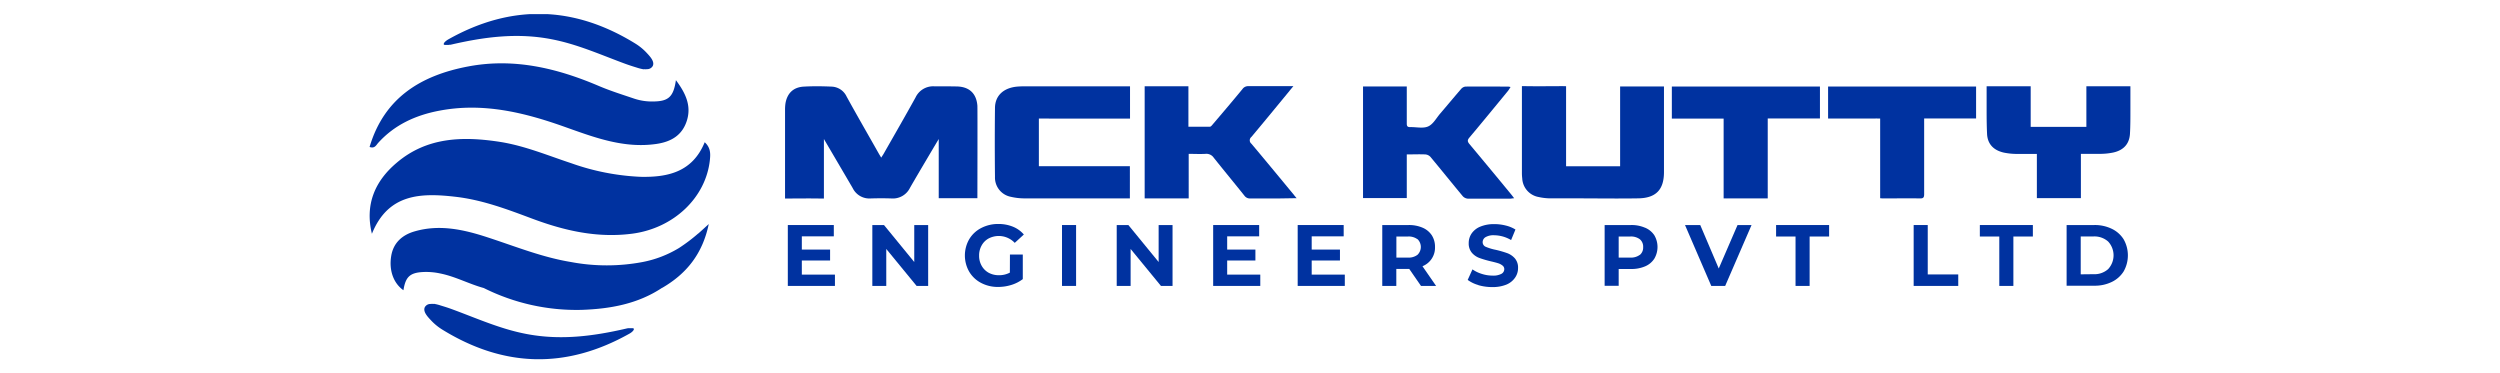 <svg id="Layer_1" data-name="Layer 1" xmlns="http://www.w3.org/2000/svg" xmlns:xlink="http://www.w3.org/1999/xlink" viewBox="0 0 712 106.27"><defs><style>.cls-1{fill:none;}.cls-2{clip-path:url(#clip-path);}.cls-3{fill:#0032a0;}</style><clipPath id="clip-path"><rect class="cls-1" x="105.26" y="4.02" width="501.49" height="98.23"/></clipPath></defs><g class="cls-2"><path class="cls-3" d="M388.19,56.4V24.63h12.46V27.2c0,2.66,0,5.31,0,8,0,.7.18,1,.93,1,1.73-.05,3.67.45,5.13-.18s2.33-2.36,3.43-3.64c2-2.33,3.94-4.68,5.95-7a2,2,0,0,1,1.24-.72c4.06-.05,8.11,0,12.17,0a4.44,4.44,0,0,1,.71.12c-.3.45-.5.82-.76,1.14-3.65,4.44-7.29,8.89-11,13.3-.58.7-.51,1.1,0,1.75q6,7.17,11.93,14.39c.26.3.48.62.86,1.11-.52,0-.82.11-1.13.11-4,0-8,0-12.06,0a2.2,2.2,0,0,1-1.45-.7c-3.1-3.72-6.11-7.48-9.21-11.2a2.25,2.25,0,0,0-1.45-.7c-1.72-.08-3.45,0-5.29,0V56.4Z"/><path class="cls-3" d="M295.87,33.75V47.34h4c5.3,0,10.61,0,15.92,0h6V56.5h-1.34c-9.54,0-19.09,0-28.64,0a17.29,17.29,0,0,1-3.93-.45,5.58,5.58,0,0,1-4.51-5.68q-.11-9.78,0-19.57c0-3.57,2.46-5.81,6.4-6.14.76-.06,1.54-.08,2.31-.08,8.33,0,16.65,0,25,0h4.75v9.2H320.6q-10,0-19.94,0Z"/><path class="cls-3" d="M493.62,56.51l-1.63,0a1.72,1.72,0,0,1-.33,0Z"/><path class="cls-3" d="M562.79,24.64v9.1h-1.34c-4.09,0-8.18,0-12.27,0a2.46,2.46,0,0,0-.41,0H548v.86a3,3,0,0,0,0,.31c0,1,0,1.95,0,2.93,0,5.8,0,11.6,0,17.42,0,.93-.19,1.28-1.21,1.25-3.39-.06-6.78,0-10.17,0-.33,0-.65,0-1.15-.06V55c0-5.14,0-10.28,0-15.43,0-1.53,0-3.05,0-4.58V33.75h-.84a2.23,2.23,0,0,0-.47,0l-2.83,0h-.11c-3.07,0-6.14,0-9.22,0h-1.36v-9.1Z"/><path class="cls-3" d="M278.35,56.45h-11V39.59s-5.8,9.74-8.2,13.93a5.42,5.42,0,0,1-5.24,3c-2-.07-4-.06-6,0a5.27,5.27,0,0,1-5.05-2.93c-2-3.43-8.21-14-8.21-14V41.3c0,1.19,0,2.37,0,3.55q0,3.49,0,7v4.69h-1.16c-3.25-.06-6.49,0-9.91,0V44.85q0-6.74,0-13.48a12.81,12.81,0,0,1,.11-1.86c.48-2.93,2.23-4.66,5.19-4.84,2.65-.15,5.31-.12,8,0a4.9,4.9,0,0,1,4.22,2.8c3,5.47,6.15,10.9,9.23,16.36.18.31.37.62.64,1.06.27-.43.47-.72.64-1,3.06-5.38,6.16-10.74,9.15-16.16A5.54,5.54,0,0,1,266,24.58c2.25,0,4.49,0,6.74.05,3.43.16,5.35,2.08,5.62,5.47.06.7,0,26.35,0,26.35"/><path class="cls-3" d="M364.3,56.52v0c-2.73,0-5.46,0-8.19,0a1.91,1.91,0,0,1-1.69-.78c-2.9-3.63-5.87-7.21-8.76-10.84a2.5,2.5,0,0,0-2.33-1.08c-1.54.08-3.08,0-4.79,0V56.5h-3.33c-2.73,0-5.46,0-8.18,0a2,2,0,0,1-.37,0H326V54.15q0-14.3,0-28.6a2.91,2.91,0,0,1,0-.3v-.68h12.46V36.1c2.14,0,4.11,0,6.08,0,.32,0,.65-.44.9-.74,2.82-3.3,5.64-6.62,8.42-10a1.94,1.94,0,0,1,1.67-.82c2.11,0,4.22,0,6.31,0h6.51l-.88,1.06-.16.19-.05.08c-3.61,4.39-7.21,8.78-10.86,13.13a1.23,1.23,0,0,0,0,1.93c3.21,3.81,6.39,7.66,9.57,11.5l.5.61,1.94,2.34a1.35,1.35,0,0,1,.2.27l0,0,.66.79Z"/><path class="cls-3" d="M473.9,24.63V26q0,11.49,0,23c0,5-2.26,7.41-7.33,7.49-6,.1-12,0-18,0-2.4,0-4.8,0-7.19,0a16.06,16.06,0,0,1-3.17-.38,5.66,5.66,0,0,1-4.68-5.32,13.25,13.25,0,0,1-.09-1.54c0-6.69,0-13.38,0-20.06,0-1.14,0-2.26,0-3.39V24.54h1.24c3.39.06,6.79,0,10.18,0,.33,0,.65,0,1.16.05V47.35h15.39V46.28c0-.14,0-.3,0-.48V24.63Z"/><path class="cls-3" d="M433.39,29.18h0V25.79c0,1.13,0,2.25,0,3.39"/><path class="cls-3" d="M446,24.54v.08c-.51,0-.84-.05-1.16-.05-3.39,0-6.79,0-10.18,0Z"/><path class="cls-3" d="M518.32,24.64v9.1H514.4c-2,0-4.09,0-6.13,0h-4.82V56.51H490.89V50.79c0-5.17,0-10.36,0-15.53V33.77H476.14V24.64Z"/><path class="cls-3" d="M535.54,35v4.58h0c0-1.53,0-3.05,0-4.58"/><path class="cls-3" d="M606.74,24.57v6.94c0,2.16,0,4.32-.12,6.48-.13,3-1.85,4.81-4.77,5.45a18.92,18.92,0,0,1-3.83.38c-1.8,0-3.58,0-5.38,0V56.42H580.1V43.84c-1.85,0-3.72,0-5.59,0a18.92,18.92,0,0,1-3.83-.38C567.76,42.8,566,41,565.91,38c-.1-2.16-.12-4.32-.12-6.48,0-.55,0-1.1,0-1.66h0V24.57h12.55v5.28h0c0,1.67,0,3.34,0,5,0,.1,0,.19,0,.28v1h.83l.29,0h14.74V24.57Z"/><polygon class="cls-3" points="237.79 78.21 237.79 81.43 224.37 81.43 224.37 64.09 237.47 64.09 237.47 67.31 228.36 67.31 228.36 71.08 236.41 71.08 236.41 74.19 228.36 74.19 228.36 78.21 237.79 78.21"/><polygon class="cls-3" points="264.34 64.09 264.34 81.43 261.05 81.43 252.41 70.9 252.41 81.43 248.44 81.43 248.44 64.09 251.76 64.09 260.38 74.62 260.38 64.09 264.34 64.09"/><path class="cls-3" d="M287.63,72.49h3.66v7A10.46,10.46,0,0,1,288,81.16a12.7,12.7,0,0,1-3.74.56,10.1,10.1,0,0,1-4.85-1.15,8.45,8.45,0,0,1-3.38-3.19,9.29,9.29,0,0,1,0-9.24,8.44,8.44,0,0,1,3.4-3.19,10.35,10.35,0,0,1,4.91-1.16,10.74,10.74,0,0,1,4.13.77,8.09,8.09,0,0,1,3.12,2.23L289,69.17a6.26,6.26,0,0,0-7.43-1.26,5,5,0,0,0-2,2,5.75,5.75,0,0,0-.72,2.9,5.69,5.69,0,0,0,.72,2.87,5.16,5.16,0,0,0,2,2,6,6,0,0,0,2.92.7,6.48,6.48,0,0,0,3.12-.74Z"/><rect class="cls-3" x="302.46" y="64.09" width="4.01" height="17.34"/><polygon class="cls-3" points="333.94 64.09 333.94 81.43 330.64 81.43 322 70.9 322 81.43 318.04 81.43 318.04 64.09 321.36 64.09 329.98 74.62 329.98 64.09 333.94 64.09"/><polygon class="cls-3" points="358.93 78.21 358.93 81.43 345.51 81.43 345.51 64.09 358.61 64.09 358.61 67.31 349.5 67.31 349.5 71.08 357.54 71.08 357.54 74.19 349.5 74.19 349.5 78.21 358.93 78.21"/><polygon class="cls-3" points="383 78.21 383 81.43 369.58 81.43 369.58 64.09 382.68 64.09 382.68 67.31 373.57 67.31 373.57 71.08 381.62 71.08 381.62 74.19 373.57 74.19 373.57 78.21 383 78.21"/><path class="cls-3" d="M404.7,81.43l-3.34-4.83h-3.69v4.83h-4V64.09h7.51a9.71,9.71,0,0,1,4,.77A5.93,5.93,0,0,1,407.77,67a6,6,0,0,1,.92,3.34,5.67,5.67,0,0,1-3.57,5.48L409,81.43Zm-1-13.29a4.19,4.19,0,0,0-2.75-.78h-3.26v6h3.26a4.14,4.14,0,0,0,2.75-.79,3.1,3.1,0,0,0,0-4.47"/><path class="cls-3" d="M421,81.17A9.4,9.4,0,0,1,418,79.72l1.36-3A9.5,9.5,0,0,0,422,78a10,10,0,0,0,3.07.49,4.9,4.9,0,0,0,2.53-.5,1.53,1.53,0,0,0,.82-1.35,1.26,1.26,0,0,0-.49-1,3.77,3.77,0,0,0-1.23-.66c-.51-.16-1.19-.34-2.05-.54a30.26,30.26,0,0,1-3.24-.94A5.23,5.23,0,0,1,419.2,72a4.07,4.07,0,0,1-.91-2.77,4.81,4.81,0,0,1,.83-2.74,5.5,5.5,0,0,1,2.46-1.94,10,10,0,0,1,4-.72,13.09,13.09,0,0,1,3.25.4,9.37,9.37,0,0,1,2.77,1.14l-1.24,3a9.64,9.64,0,0,0-4.8-1.37,4.5,4.5,0,0,0-2.49.55,1.65,1.65,0,0,0-.81,1.43,1.42,1.42,0,0,0,.93,1.33,14.62,14.62,0,0,0,2.84.85,30.26,30.26,0,0,1,3.24.94,5.45,5.45,0,0,1,2.17,1.49,4,4,0,0,1,.9,2.75,4.69,4.69,0,0,1-.83,2.71,5.56,5.56,0,0,1-2.48,2,10.36,10.36,0,0,1-4,.71,14.27,14.27,0,0,1-4-.55"/><path class="cls-3" d="M468.54,64.86A5.87,5.87,0,0,1,471.15,67a6.57,6.57,0,0,1,0,6.67,5.8,5.8,0,0,1-2.61,2.18,9.88,9.88,0,0,1-4,.76H461v4.78h-4V64.09h7.51a9.55,9.55,0,0,1,4,.77m-1.48,7.74a2.71,2.71,0,0,0,.94-2.22,2.74,2.74,0,0,0-.94-2.24,4.21,4.21,0,0,0-2.75-.78H461v6h3.27a4.21,4.21,0,0,0,2.75-.78"/><polygon class="cls-3" points="498.84 64.09 491.33 81.43 487.37 81.43 479.89 64.09 484.23 64.09 489.5 76.47 494.85 64.09 498.84 64.09"/><polygon class="cls-3" points="511.37 67.36 505.83 67.36 505.83 64.09 520.93 64.09 520.93 67.36 515.38 67.36 515.38 81.43 511.37 81.43 511.37 67.36"/><polygon class="cls-3" points="545.01 64.09 549.02 64.09 549.02 78.16 557.71 78.16 557.71 81.43 545.01 81.43 545.01 64.09"/><polygon class="cls-3" points="569.4 67.36 563.86 67.36 563.86 64.09 578.96 64.09 578.96 67.36 573.41 67.36 573.41 81.43 569.4 81.43 569.4 67.36"/><path class="cls-3" d="M588.57,64.09h7.88a11.07,11.07,0,0,1,5,1.08,8.13,8.13,0,0,1,3.37,3,9.26,9.26,0,0,1,0,9.12,8.13,8.13,0,0,1-3.37,3,11.07,11.07,0,0,1-5,1.08h-7.88Zm7.68,14a5.82,5.82,0,0,0,4.15-1.45,5.77,5.77,0,0,0,0-7.85,5.86,5.86,0,0,0-4.15-1.45h-3.66V78.13Z"/><path class="cls-3" d="M105.91,66.54c-2-8.3.87-14.93,7-20.13,8.65-7.4,18.9-7.64,29.5-6,7,1.1,13.57,3.86,20.27,6.07a67.62,67.62,0,0,0,19.78,3.88c7.8.16,14.78-1.4,18.24-9.85,1.72,1.57,1.66,3.31,1.47,5.1C201,56.33,191.84,65,180.08,66.55c-10,1.31-19.37-.86-28.59-4.31-7-2.62-14-5.27-21.55-6.17-10-1.18-19.34-1-24,10.47"/><path class="cls-3" d="M105.26,41.84c4.17-14,14.59-20.34,28-22.9,13-2.49,25.27.43,37.21,5.51,3.34,1.43,6.82,2.51,10.27,3.68a16,16,0,0,0,5.38.77c4.26-.06,5.69-1.3,6.38-6.07,2.75,3.68,4.44,7.23,3.14,11.46s-4.48,6.07-8.61,6.69c-9.29,1.38-17.71-1.83-26.2-4.85-11.59-4.13-23.38-7-35.84-4.58-6.69,1.29-12.62,4-17.27,9.13-.57.63-1,1.73-2.49,1.16"/><path class="cls-3" d="M183.35,19.75a12.9,12.9,0,0,1-2-.5c-1.09-.33-2.18-.68-3.25-1.07-6.92-2.54-13.65-5.59-21-7-9.67-1.89-19-.7-28.55,1.51l-.26.06-.28,0-.28.05-.29,0-.27,0h-.25l-.22,0a.8.8,0,0,1-.26-.09.17.17,0,0,1-.06-.06.27.27,0,0,1,0-.09.22.22,0,0,1,0-.08.44.44,0,0,1,.07-.19,1.22,1.22,0,0,1,.12-.19,1.54,1.54,0,0,1,.17-.19l.2-.19.22-.17.23-.16.22-.14.11-.06c18-10.11,35.8-9.55,53.26,1.24a15.51,15.51,0,0,1,3.21,2.64c.8.87,2.36,2.43,1.71,3.73a1.81,1.81,0,0,1-1.56.9,5.44,5.44,0,0,1-1,0"/><path class="cls-3" d="M123.55,86.52a12.9,12.9,0,0,1,2,.5c1.09.33,2.18.67,3.25,1.07,6.92,2.54,13.65,5.59,21,7,9.67,1.89,19,.7,28.55-1.51l.26-.06.28-.05.28,0,.29,0,.27,0a1,1,0,0,1,.25,0l.22,0a.89.89,0,0,1,.26.09.17.17,0,0,1,.06.06.27.27,0,0,1,0,.09.22.22,0,0,1,0,.08.44.44,0,0,1-.07.19,1.22,1.22,0,0,1-.12.19,1.54,1.54,0,0,1-.17.19l-.2.19-.22.17-.23.16-.22.13-.11.06c-18.05,10.12-35.8,9.56-53.26-1.23a15.56,15.56,0,0,1-3.21-2.65c-.8-.86-2.36-2.42-1.71-3.72a1.81,1.81,0,0,1,1.56-.9,5.44,5.44,0,0,1,1,0"/><path class="cls-3" d="M198.87,66.48a48.19,48.19,0,0,1-5.49,4.15,31.39,31.39,0,0,1-10.4,4,54.93,54.93,0,0,1-20.33,0c-8.2-1.34-15.86-4.45-23.69-7-6.76-2.22-13.69-3.81-20.82-1.75-3.52,1-6.09,3.21-6.72,7-.69,4.17.68,7.82,3.48,9.78.59-3.79,1.83-5,5.62-5.19a18.89,18.89,0,0,1,4.79.4c4.34.85,8.23,3,12.47,4.16a59,59,0,0,0,27.89,6.22c8.05-.28,15.93-1.66,22.86-6.26l.05,0c6.91-4,11.51-9.67,13.27-18.18-1,.92-2,1.84-3,2.72"/></g></svg>